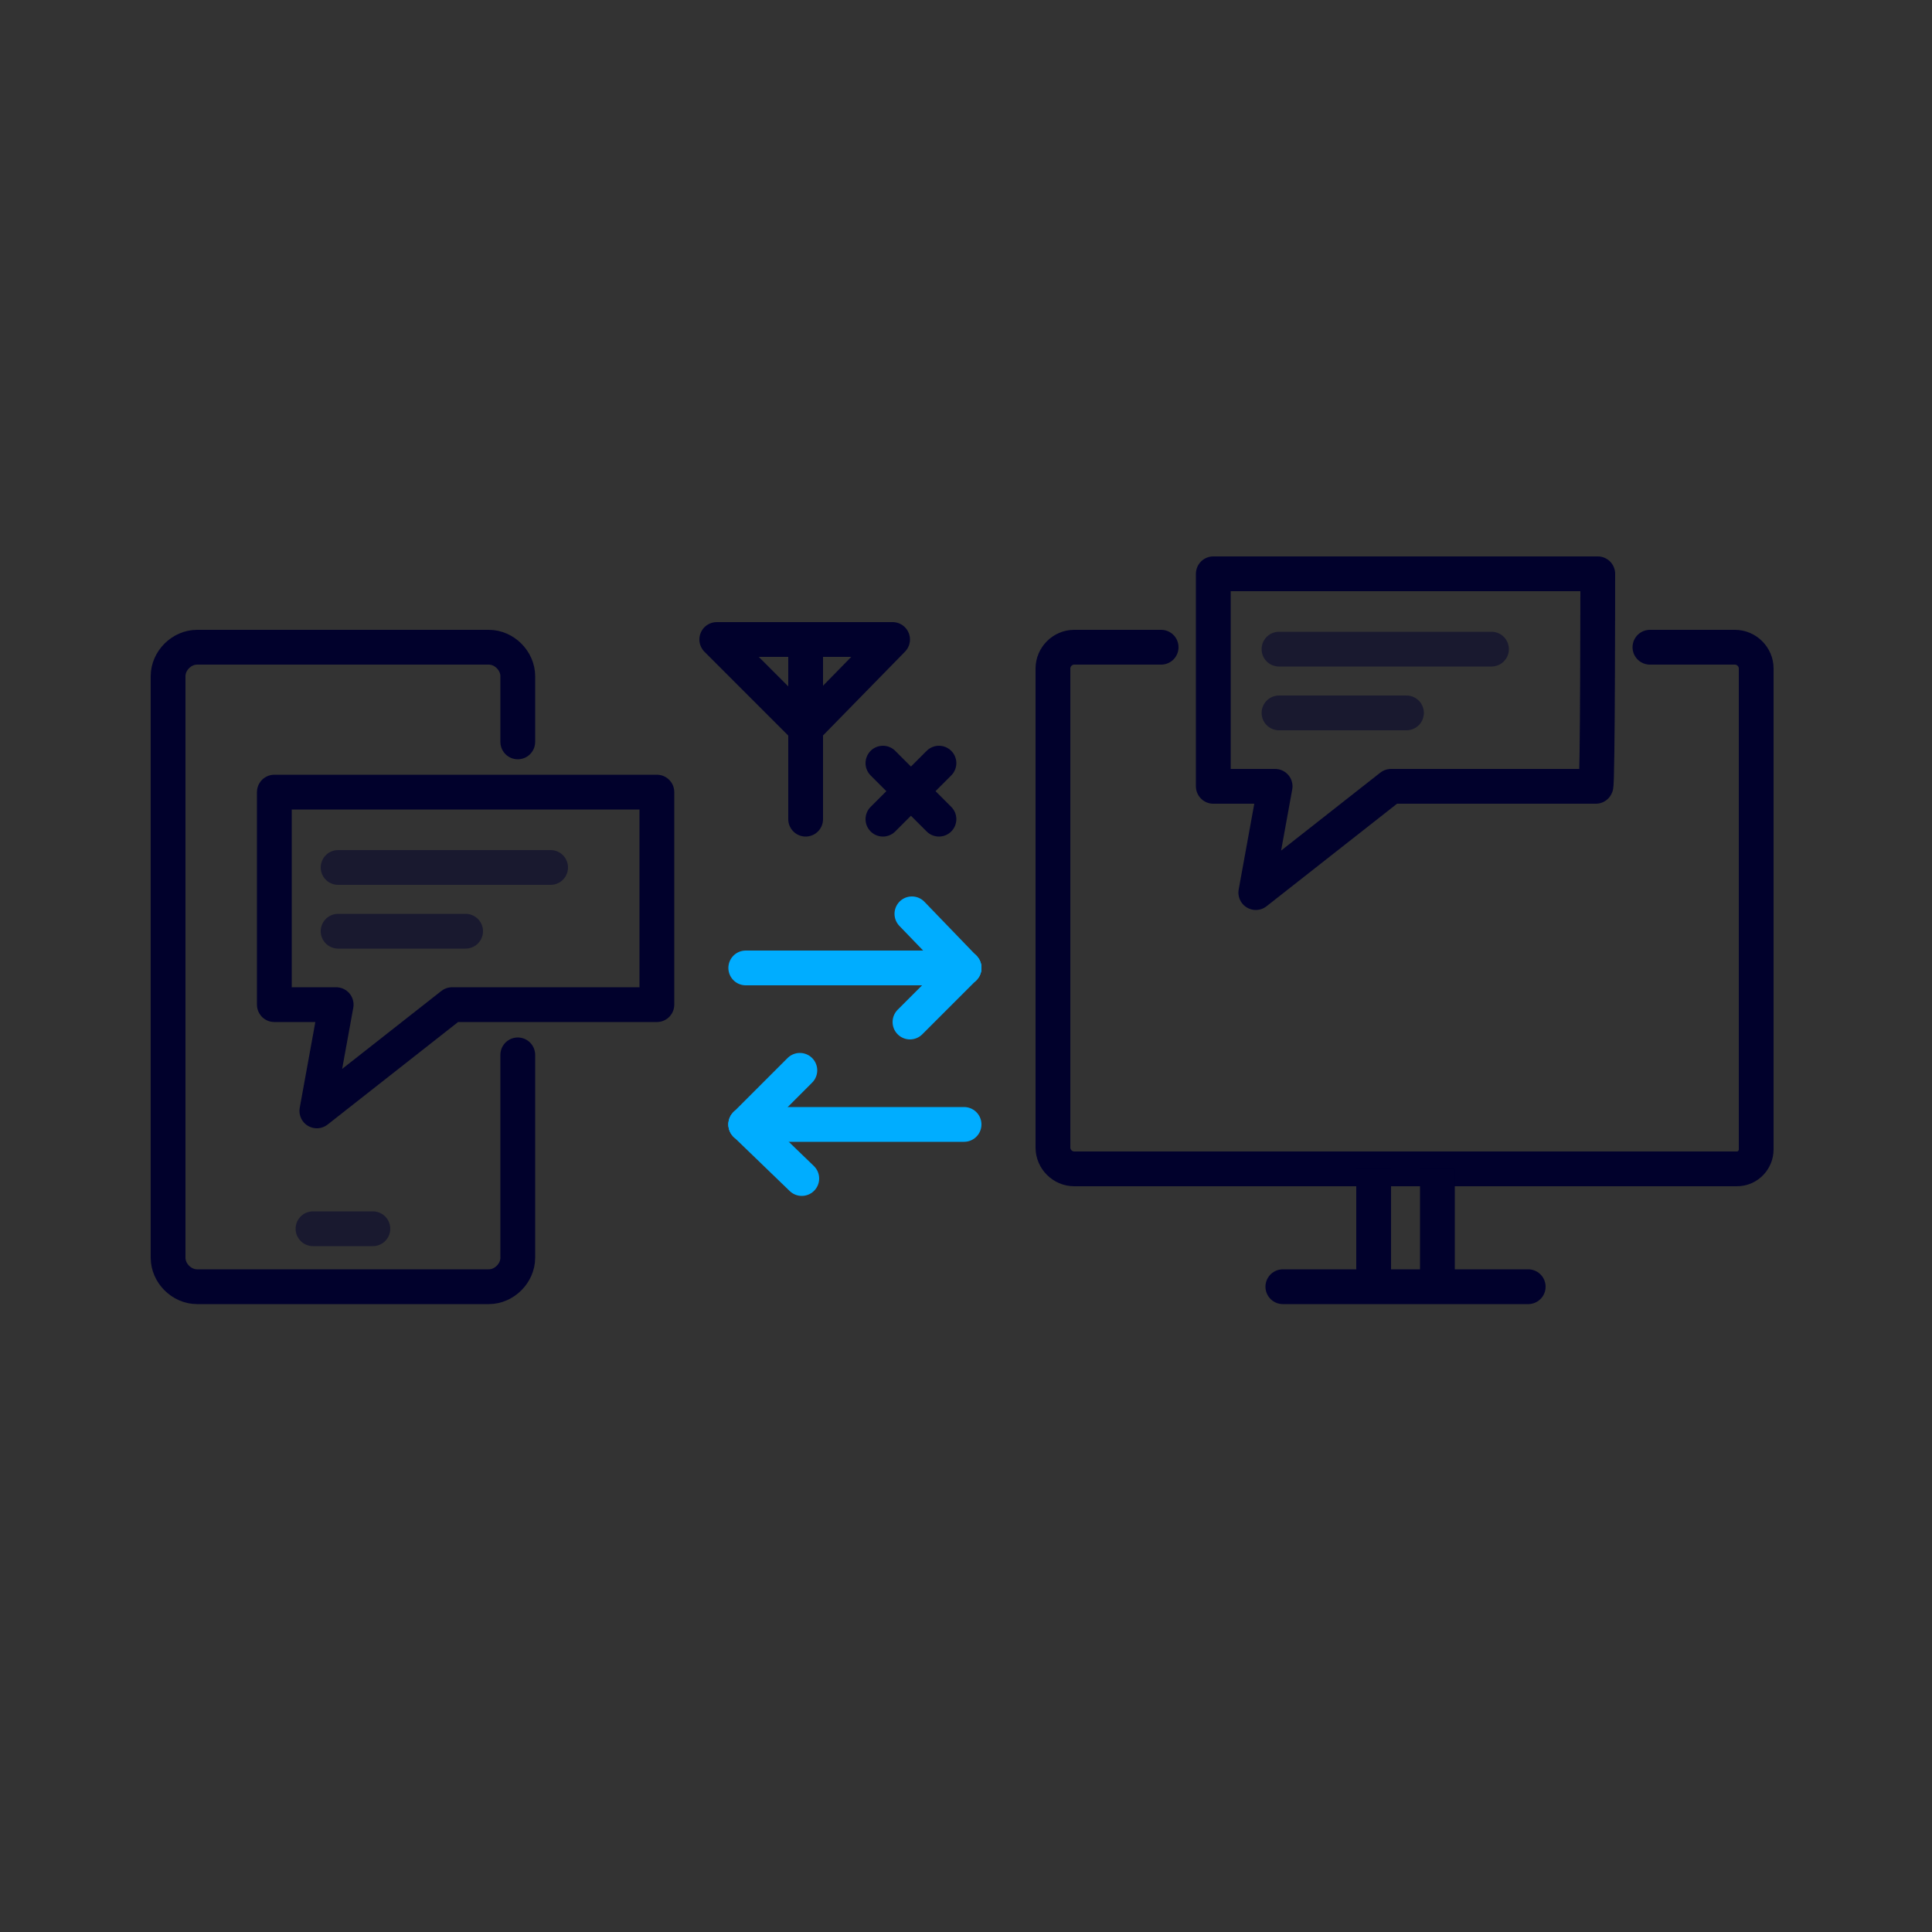 <?xml version="1.0" encoding="utf-8"?>
<!-- Generator: Adobe Illustrator 27.0.0, SVG Export Plug-In . SVG Version: 6.00 Build 0)  -->
<svg version="1.1" id="_レイヤー_1" xmlns="http://www.w3.org/2000/svg" xmlns:xlink="http://www.w3.org/1999/xlink" x="0px"
	 y="0px" viewBox="0 0 100 100" style="enable-background:new 0 0 100 100;" xml:space="preserve">
<rect x="0" y="0" width="100" height="100" fill="#333333" stroke="none"/>
<style type="text/css">
	.st0{fill:none;}
	.st1{fill:none;stroke:#01012C;stroke-width:1.8;stroke-linecap:round;stroke-miterlimit:10;}
	
		.st2{opacity:0.5;fill:none;stroke:#01012C;stroke-width:1.8;stroke-linecap:round;stroke-miterlimit:10;enable-background:new    ;}
	.st3{fill:none;stroke:#01012C;stroke-width:1.8;stroke-linecap:round;stroke-linejoin:round;}
	
		.st4{opacity:0.5;fill:#FFFFFF;stroke:#01012C;stroke-width:1.8;stroke-linecap:round;stroke-linejoin:round;enable-background:new    ;}
	.st5{fill:none;stroke:#01012C;stroke-width:1.8;stroke-miterlimit:10;}
	.st6{fill:none;stroke:#00ADFF;stroke-width:1.8;stroke-linecap:round;stroke-linejoin:round;}
</style>
<rect class="st0" width="100" height="100"/>
<path class="st1" d="M26.8,54.6v10.5c0,0.8-0.7,1.5-1.5,1.5H10.2c-0.8,0-1.5-0.7-1.5-1.5V35c0-0.8,0.7-1.5,1.5-1.5h15.1
	c0.8,0,1.5,0.7,1.5,1.5v3.4"/>
<line class="st2" x1="16.2" y1="63.6" x2="19.3" y2="63.6"/>
<g>
	<path class="st3" d="M34,41H14.2v11h3.2l-1,5.5l7-5.5H34L34,41L34,41z"/>
	<path class="st4" d="M17.5,44.9h11 M17.5,48.2h6.6"/>
</g>
<g>
	<path class="st1" d="M60.1,33.5h-4.5c-0.6,0-1.1,0.5-1.1,1.1v24.8c0,0.6,0.5,1.1,1.1,1.1h34.3c0.6,0,1-0.5,1-1V34.6
		c0-0.6-0.5-1.1-1.1-1.1h-4.4"/>
	<line class="st5" x1="71.1" y1="66.6" x2="71.1" y2="60.5"/>
	<line class="st5" x1="74.4" y1="60.5" x2="74.4" y2="66.6"/>
	<line class="st3" x1="79.1" y1="66.6" x2="66.4" y2="66.6"/>
</g>
<g>
	<path class="st3" d="M82.7,29.7H62.8v11h3.2l-1,5.5l7-5.5h10.6C82.7,40.8,82.7,29.7,82.7,29.7z"/>
	<path class="st4" d="M66.2,33.6h11 M66.2,36.9h6.6"/>
</g>
<g>
	<line class="st6" x1="49.9" y1="50.1" x2="47.2" y2="47.3"/>
	<line class="st6" x1="38.6" y1="50.1" x2="49.9" y2="50.1"/>
	<line class="st6" x1="47.1" y1="52.9" x2="49.9" y2="50.1"/>
</g>
<g>
	<line class="st6" x1="38.6" y1="58.2" x2="41.4" y2="55.4"/>
	<line class="st6" x1="49.9" y1="58.2" x2="38.6" y2="58.2"/>
	<line class="st6" x1="41.5" y1="61" x2="38.6" y2="58.2"/>
</g>
<g>
	<line class="st3" x1="41.7" y1="42.4" x2="41.7" y2="33.1"/>
	<polygon class="st3" points="41.7,37.7 46.2,33.1 37.1,33.1 	"/>
	<g>
		<line class="st3" x1="45.7" y1="42.4" x2="48.6" y2="39.5"/>
		<line class="st3" x1="45.7" y1="39.5" x2="48.6" y2="42.4"/>
	</g>
</g>
</svg>
